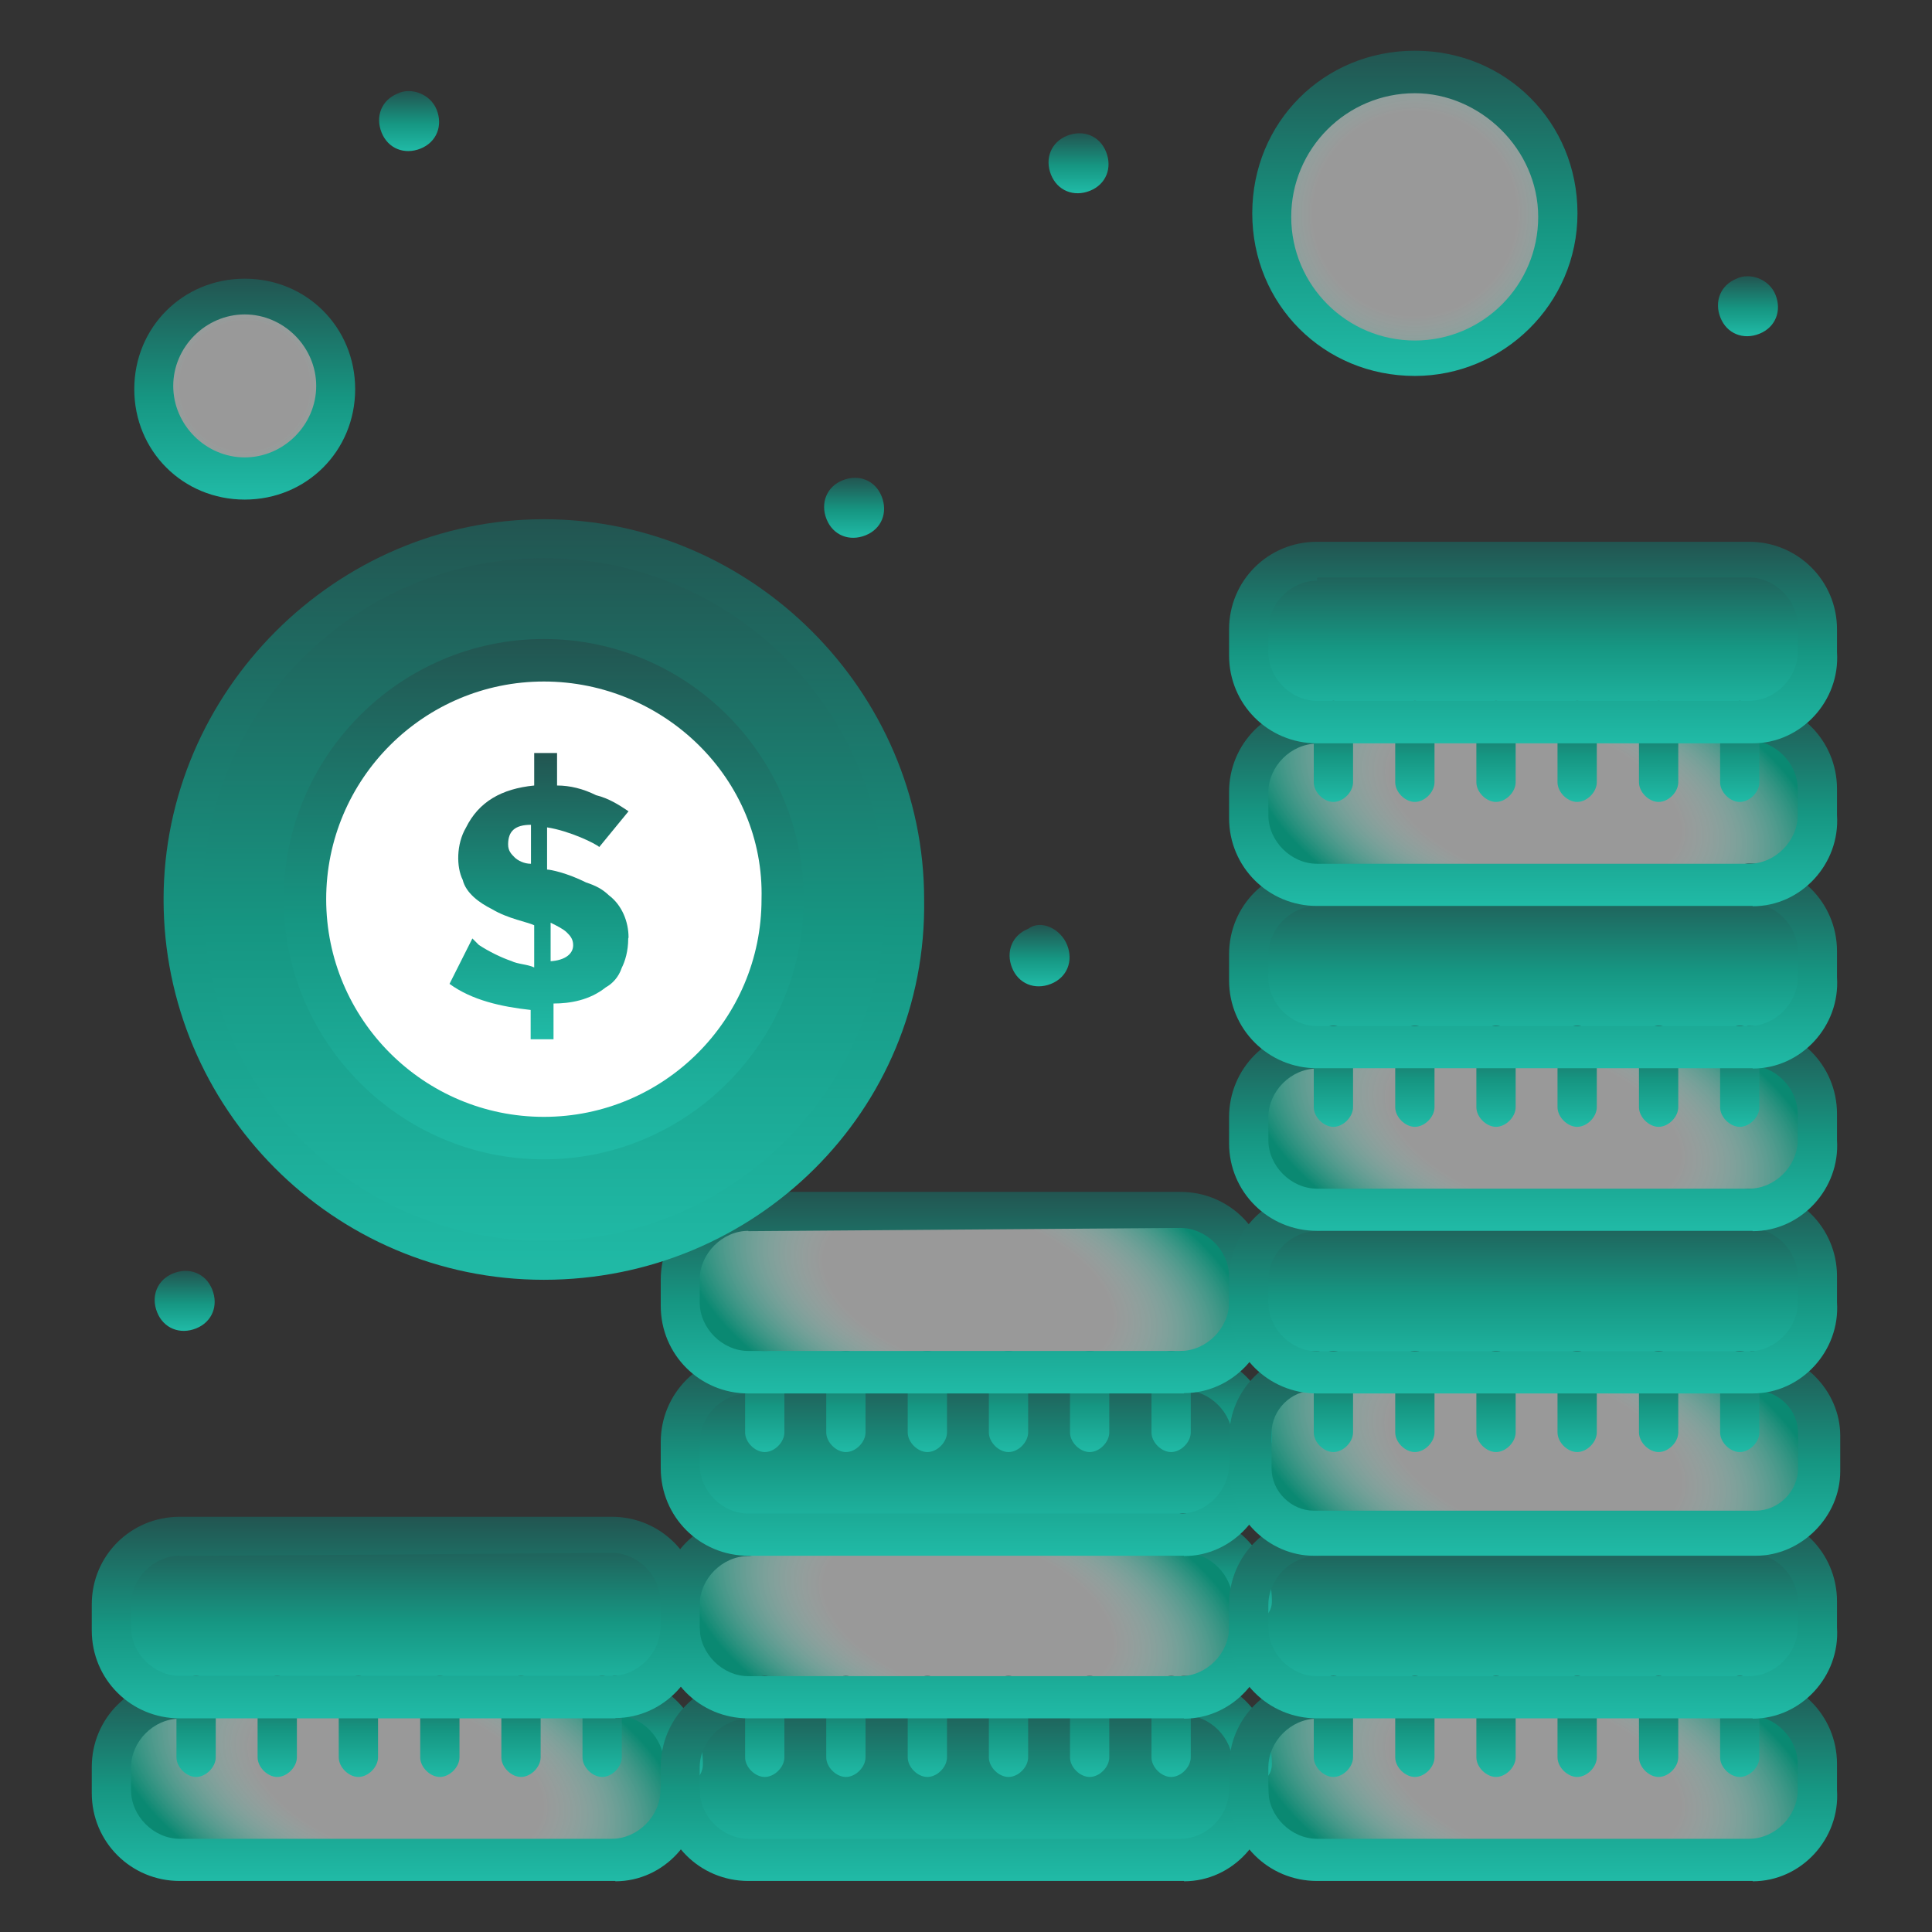 <svg width="60" height="60" viewBox="0 0 60 60" fill="none" xmlns="http://www.w3.org/2000/svg">
<rect x="0" y="0" width="60" height="60" fill="#333333" stroke="none"/>
<path d="M51.51 22.375H54.44C55.65 22.375 56.56 23.285 56.56 24.495V25.305C56.56 26.515 55.65 27.425 54.44 27.425H40.91C39.7 27.425 38.79 26.515 38.79 25.305V24.495C38.79 23.285 39.7 22.375 40.91 22.375H51.51Z" fill="url(#paint0_radial_2055_266)"/>
<path d="M43.94 52.665H54.44C55.65 52.665 56.56 53.575 56.56 54.785V55.595C56.56 56.805 55.65 57.715 54.44 57.715H40.91C39.7 57.715 38.79 56.805 38.79 55.595V54.785C38.79 53.575 39.7 52.665 40.91 52.665H43.94Z" fill="url(#paint1_radial_2055_266)"/>
<path d="M56.55 49.735V50.545C56.55 51.755 55.64 52.665 54.43 52.665H41.01C39.8 52.665 38.89 51.755 38.89 50.545V49.735C38.89 48.525 39.8 47.615 41.01 47.615H54.43C55.54 47.615 56.55 48.625 56.55 49.735Z" fill="url(#paint2_linear_2055_266)"/>
<path d="M51.51 42.565H54.54C55.65 42.565 56.56 43.475 56.56 44.585V45.695C56.56 46.805 55.65 47.715 54.54 47.715H40.81C39.7 47.715 38.79 46.805 38.79 45.695V44.585C38.79 43.475 39.7 42.565 40.81 42.565H51.51Z" fill="url(#paint3_radial_2055_266)"/>
<path d="M56.55 39.635V40.445C56.55 41.655 55.64 42.565 54.43 42.565H41.01C39.8 42.565 38.89 41.655 38.89 40.445V39.635C38.89 38.425 39.8 37.515 41.01 37.515H54.43C55.54 37.515 56.55 38.525 56.55 39.635Z" fill="url(#paint4_linear_2055_266)"/>
<path d="M54.43 32.475C55.64 32.475 56.55 33.385 56.55 34.595V35.405C56.55 36.615 55.64 37.525 54.43 37.525H40.9C39.69 37.525 38.78 36.615 38.78 35.405V34.595C38.78 33.385 39.69 32.475 40.9 32.475H54.43Z" fill="url(#paint5_radial_2055_266)"/>
<path d="M56.55 29.545V30.355C56.55 31.565 55.64 32.475 54.43 32.475H41.01C39.8 32.475 38.89 31.565 38.89 30.355V29.545C38.89 28.335 39.8 27.425 41.01 27.425H54.43C55.54 27.425 56.55 28.435 56.55 29.545Z" fill="url(#paint6_linear_2055_266)"/>
<path d="M56.55 19.455V20.265C56.55 21.475 55.64 22.385 54.43 22.385H41.01C39.8 22.385 38.89 21.475 38.89 20.265V19.455C38.89 18.245 39.8 17.335 41.01 17.335H54.43C55.54 17.335 56.55 18.345 56.55 19.455Z" fill="url(#paint7_linear_2055_266)"/>
<path d="M55.14 9.155C55.34 9.655 55.14 10.165 54.64 10.365C54.14 10.565 53.63 10.365 53.43 9.865C53.23 9.365 53.43 8.855 53.93 8.655C54.33 8.455 54.94 8.655 55.14 9.155Z" fill="url(#paint8_linear_2055_266)"/>
<path d="M43.94 2.195C46.39 2.195 48.38 4.185 48.38 6.635C48.38 9.085 46.39 11.075 43.94 11.075C41.49 11.075 39.5 9.085 39.5 6.635C39.5 4.185 41.49 2.195 43.94 2.195Z" fill="url(#paint9_radial_2055_266)"/>
<path d="M33.84 52.665H36.77C37.98 52.665 38.89 53.575 38.89 54.785V55.595C38.89 56.805 37.98 57.715 36.77 57.715H23.24C22.03 57.715 21.12 56.805 21.12 55.595V54.785C21.12 53.575 22.03 52.665 23.24 52.665H33.84Z" fill="url(#paint10_linear_2055_266)"/>
<path d="M38.89 49.735V50.545C38.89 51.755 37.98 52.665 36.77 52.665H23.35C22.14 52.665 21.23 51.755 21.23 50.545V49.735C21.23 48.525 22.14 47.615 23.35 47.615H36.77C37.88 47.615 38.89 48.625 38.89 49.735Z" fill="url(#paint11_radial_2055_266)"/>
<path d="M36.37 42.565H36.77C37.98 42.565 38.89 43.475 38.89 44.685V45.495C38.89 46.705 37.98 47.615 36.77 47.615H23.24C22.03 47.615 21.12 46.705 21.12 45.495V44.685C21.12 43.475 22.03 42.565 23.24 42.565H36.36H36.37Z" fill="url(#paint12_linear_2055_266)"/>
<path d="M38.89 39.635V40.445C38.89 41.655 37.98 42.565 36.77 42.565H23.35C22.14 42.565 21.23 41.655 21.23 40.445V39.635C21.23 38.425 22.14 37.515 23.35 37.515H36.77C37.88 37.515 38.89 38.525 38.89 39.635Z" fill="url(#paint13_radial_2055_266)"/>
<path d="M34.35 4.715C34.55 5.215 34.35 5.725 33.85 5.925C33.35 6.125 32.84 5.925 32.64 5.425C32.44 4.925 32.64 4.415 33.14 4.215C33.64 4.015 34.15 4.215 34.35 4.715Z" fill="url(#paint14_linear_2055_266)"/>
<path d="M33.14 29.345C33.34 29.845 33.14 30.355 32.64 30.555C32.14 30.755 31.63 30.555 31.43 30.055C31.23 29.555 31.43 29.045 31.93 28.845C32.33 28.545 32.94 28.845 33.14 29.345Z" fill="url(#paint15_linear_2055_266)"/>
<path d="M27.38 15.415C27.58 15.915 27.38 16.425 26.88 16.625C26.38 16.825 25.87 16.625 25.67 16.125C25.47 15.625 25.67 15.115 26.17 14.915C26.67 14.715 27.18 14.915 27.38 15.415Z" fill="url(#paint16_linear_2055_266)"/>
<path d="M16.89 16.725C10.73 16.725 5.69 21.775 5.69 27.925C5.69 34.075 10.74 39.125 16.89 39.125C23.04 39.125 28.09 34.075 28.09 27.925C28.09 21.775 23.14 16.725 16.89 16.725Z" fill="url(#paint17_linear_2055_266)"/>
<path d="M16.89 20.565C12.75 20.565 9.42 23.895 9.42 28.035C9.42 32.175 12.85 35.405 16.89 35.405C20.93 35.405 24.36 32.075 24.36 27.935C24.36 23.795 21.03 20.565 16.89 20.565Z" fill="white"/>
<path d="M6.09 52.665H19.11C20.32 52.665 21.23 53.575 21.23 54.785V55.595C21.23 56.805 20.32 57.715 19.11 57.715H5.58C4.37 57.715 3.46 56.805 3.46 55.595V54.785C3.46 53.575 4.37 52.665 5.58 52.665H6.08H6.09Z" fill="url(#paint18_radial_2055_266)"/>
<path d="M21.23 49.735V50.545C21.23 51.755 20.32 52.665 19.11 52.665H5.69C4.48 52.665 3.57 51.755 3.57 50.545V49.735C3.57 48.525 4.48 47.615 5.69 47.615H19.11C20.22 47.615 21.23 48.625 21.23 49.735Z" fill="url(#paint19_linear_2055_266)"/>
<path d="M19.51 29.145C19.51 29.545 19.41 29.855 19.31 30.055C19.21 30.355 19.01 30.555 18.81 30.665C18.31 31.065 17.7 31.165 17.19 31.165V32.275H16.48V31.365C15.57 31.265 14.66 31.065 13.96 30.555L14.67 29.145C14.67 29.145 14.77 29.245 14.87 29.345C15.17 29.545 15.58 29.745 15.88 29.845C16.08 29.945 16.38 29.945 16.59 30.045V28.735C16.39 28.635 15.78 28.535 15.28 28.235C14.88 28.035 14.47 27.735 14.37 27.325C14.17 26.925 14.17 26.215 14.47 25.705C14.87 24.895 15.58 24.495 16.59 24.395V23.385H17.3V24.395C17.7 24.395 18.11 24.495 18.51 24.695C18.91 24.795 19.22 24.995 19.52 25.195L18.61 26.305C18.51 26.205 17.7 25.805 16.99 25.695V27.005C17.09 27.005 17.6 27.105 18.2 27.405C18.5 27.505 18.7 27.605 18.91 27.805C19.31 28.105 19.52 28.615 19.52 29.115L19.51 29.145ZM16.99 29.855C17.49 29.855 17.8 29.655 17.8 29.355C17.8 29.155 17.7 29.055 17.6 28.955C17.5 28.855 17.3 28.755 17.1 28.655V29.865H17L16.99 29.855ZM16.49 26.825V25.615C15.99 25.615 15.78 25.815 15.78 26.225C15.78 26.425 15.88 26.525 15.98 26.625C16.08 26.725 16.28 26.825 16.48 26.825H16.49Z" fill="url(#paint20_linear_2055_266)"/>
<path d="M13.56 3.405C13.76 3.905 13.56 4.415 13.06 4.615C12.56 4.815 12.05 4.615 11.85 4.115C11.65 3.615 11.85 3.105 12.35 2.905C12.75 2.705 13.36 2.905 13.56 3.405Z" fill="url(#paint21_linear_2055_266)"/>
<path d="M7.6 9.155C9.22 9.155 10.43 10.465 10.43 11.985C10.43 13.505 9.12 14.815 7.6 14.815C5.98 14.815 4.77 13.505 4.77 11.985C4.77 10.465 6.08 9.155 7.6 9.155Z" fill="url(#paint22_radial_2055_266)"/>
<path d="M6.59 40.045C6.79 40.545 6.59 41.055 6.09 41.255C5.59 41.455 5.08 41.255 4.88 40.755C4.68 40.255 4.88 39.745 5.38 39.545C5.88 39.345 6.39 39.545 6.59 40.045Z" fill="url(#paint23_linear_2055_266)"/>
<path d="M21.23 55.385C20.93 55.385 20.62 55.085 20.62 54.775C20.62 53.965 19.91 53.265 19.11 53.265C18.81 53.265 18.5 52.965 18.5 52.655C18.5 52.345 18.8 52.045 19.11 52.045C20.62 52.045 21.83 53.255 21.83 54.775C21.83 55.175 21.53 55.385 21.22 55.385H21.23Z" fill="url(#paint24_linear_2055_266)"/>
<path d="M19.11 58.415H5.58C4.07 58.415 2.85 57.205 2.85 55.685V54.875C2.85 53.365 4.06 52.155 5.58 52.155C5.88 52.155 6.19 52.455 6.19 52.765C6.19 53.075 5.89 53.375 5.58 53.375C4.77 53.375 4.07 54.085 4.07 54.885V55.595C4.07 56.405 4.78 57.105 5.58 57.105H19C19.81 57.105 20.51 56.395 20.51 55.595C20.51 55.295 20.81 54.985 21.12 54.985C21.43 54.985 21.73 55.285 21.73 55.595C21.83 57.105 20.62 58.425 19.11 58.425V58.415Z" fill="url(#paint25_linear_2055_266)"/>
<path d="M6.09 55.185C5.79 55.185 5.48 54.885 5.48 54.575V52.655C5.48 52.355 5.78 52.045 6.09 52.045C6.4 52.045 6.7 52.345 6.7 52.655V54.575C6.7 54.875 6.4 55.185 6.09 55.185Z" fill="url(#paint26_linear_2055_266)"/>
<path d="M8.61 55.185C8.31 55.185 8 54.885 8 54.575V52.655C8 52.355 8.3 52.045 8.61 52.045C8.92 52.045 9.22 52.345 9.22 52.655V54.575C9.22 54.875 8.92 55.185 8.61 55.185Z" fill="url(#paint27_linear_2055_266)"/>
<path d="M11.13 55.185C10.83 55.185 10.52 54.885 10.52 54.575V52.655C10.52 52.355 10.82 52.045 11.13 52.045C11.44 52.045 11.74 52.345 11.74 52.655V54.575C11.74 54.875 11.44 55.185 11.13 55.185Z" fill="url(#paint28_linear_2055_266)"/>
<path d="M13.66 55.185C13.36 55.185 13.05 54.885 13.05 54.575V52.655C13.05 52.355 13.35 52.045 13.66 52.045C13.97 52.045 14.27 52.345 14.27 52.655V54.575C14.27 54.875 13.97 55.185 13.66 55.185Z" fill="url(#paint29_linear_2055_266)"/>
<path d="M16.18 55.185C15.88 55.185 15.57 54.885 15.57 54.575V52.655C15.57 52.355 15.87 52.045 16.18 52.045C16.49 52.045 16.79 52.345 16.79 52.655V54.575C16.79 54.875 16.49 55.185 16.18 55.185Z" fill="url(#paint30_linear_2055_266)"/>
<path d="M18.7 55.185C18.4 55.185 18.09 54.885 18.09 54.575V52.655C18.09 52.355 18.39 52.045 18.7 52.045C19.01 52.045 19.31 52.345 19.31 52.655V54.575C19.31 54.875 19.01 55.185 18.7 55.185Z" fill="url(#paint31_linear_2055_266)"/>
<path d="M19.11 53.365H5.58C4.07 53.365 2.85 52.155 2.85 50.635V49.825C2.85 48.315 4.06 47.105 5.58 47.105H19C20.51 47.105 21.73 48.315 21.73 49.825C21.73 50.025 21.63 50.125 21.53 50.225C21.63 50.325 21.73 50.525 21.73 50.625C21.83 52.035 20.62 53.355 19.11 53.355V53.365ZM5.58 48.315C4.77 48.315 4.07 49.025 4.07 49.825V50.535C4.07 51.345 4.78 52.045 5.58 52.045H19C19.81 52.045 20.51 51.335 20.51 50.535C20.51 50.335 20.61 50.235 20.71 50.135C20.61 50.035 20.51 49.835 20.51 49.735C20.51 48.925 19.8 48.225 19 48.225L5.58 48.325V48.315Z" fill="url(#paint32_linear_2055_266)"/>
<path d="M38.89 55.385C38.59 55.385 38.28 55.085 38.28 54.775C38.28 53.965 37.57 53.265 36.77 53.265C36.47 53.265 36.16 52.965 36.16 52.655C36.16 52.345 36.46 52.045 36.77 52.045C38.28 52.045 39.5 53.255 39.5 54.775C39.5 55.175 39.2 55.385 38.89 55.385Z" fill="url(#paint33_linear_2055_266)"/>
<path d="M36.77 58.415H23.24C21.73 58.415 20.52 57.205 20.52 55.685V54.875C20.52 53.365 21.73 52.155 23.24 52.155C23.54 52.155 23.85 52.455 23.85 52.765C23.85 53.075 23.55 53.375 23.24 53.375C22.43 53.375 21.73 54.085 21.73 54.885V55.595C21.73 56.405 22.44 57.105 23.24 57.105H36.66C37.47 57.105 38.17 56.395 38.17 55.595C38.17 55.295 38.47 54.985 38.78 54.985C39.09 54.985 39.39 55.285 39.39 55.595C39.49 57.105 38.28 58.425 36.77 58.425V58.415Z" fill="url(#paint34_linear_2055_266)"/>
<path d="M23.75 55.185C23.45 55.185 23.14 54.885 23.14 54.575V52.655C23.14 52.355 23.44 52.045 23.75 52.045C24.06 52.045 24.36 52.345 24.36 52.655V54.575C24.36 54.875 24.06 55.185 23.75 55.185Z" fill="url(#paint35_linear_2055_266)"/>
<path d="M26.27 55.185C25.97 55.185 25.66 54.885 25.66 54.575V52.655C25.66 52.355 25.96 52.045 26.27 52.045C26.58 52.045 26.88 52.345 26.88 52.655V54.575C26.88 54.875 26.58 55.185 26.27 55.185Z" fill="url(#paint36_linear_2055_266)"/>
<path d="M28.8 55.185C28.5 55.185 28.19 54.885 28.19 54.575V52.655C28.19 52.355 28.49 52.045 28.8 52.045C29.11 52.045 29.41 52.345 29.41 52.655V54.575C29.41 54.875 29.11 55.185 28.8 55.185Z" fill="url(#paint37_linear_2055_266)"/>
<path d="M31.32 55.185C31.02 55.185 30.71 54.885 30.71 54.575V52.655C30.71 52.355 31.01 52.045 31.32 52.045C31.63 52.045 31.93 52.345 31.93 52.655V54.575C31.93 54.875 31.63 55.185 31.32 55.185Z" fill="url(#paint38_linear_2055_266)"/>
<path d="M33.84 55.185C33.54 55.185 33.23 54.885 33.23 54.575V52.655C33.23 52.355 33.53 52.045 33.84 52.045C34.15 52.045 34.45 52.345 34.45 52.655V54.575C34.45 54.875 34.15 55.185 33.84 55.185Z" fill="url(#paint39_linear_2055_266)"/>
<path d="M36.37 55.185C36.07 55.185 35.76 54.885 35.76 54.575V52.655C35.76 52.355 36.06 52.045 36.37 52.045C36.68 52.045 36.98 52.345 36.98 52.655V54.575C36.98 54.875 36.68 55.185 36.37 55.185Z" fill="url(#paint40_linear_2055_266)"/>
<path d="M36.77 53.365H23.24C21.73 53.365 20.52 52.155 20.52 50.635V49.825C20.52 48.315 21.73 47.105 23.24 47.105C23.54 47.105 23.85 47.405 23.85 47.715C23.85 48.025 23.55 48.325 23.24 48.325C22.43 48.325 21.73 49.035 21.73 49.835V50.545C21.73 51.355 22.44 52.055 23.24 52.055H36.66C37.47 52.055 38.17 51.345 38.17 50.545C38.17 50.245 38.47 49.935 38.78 49.935C39.09 49.935 39.39 50.235 39.39 50.545C39.49 52.055 38.28 53.375 36.77 53.375V53.365Z" fill="url(#paint41_linear_2055_266)"/>
<path d="M38.89 50.335C38.59 50.335 38.28 50.035 38.28 49.725C38.28 48.915 37.57 48.215 36.77 48.215C36.47 48.215 36.16 47.915 36.16 47.605C36.16 47.295 36.46 46.995 36.77 46.995C38.28 46.995 39.5 48.205 39.5 49.725C39.5 50.125 39.2 50.335 38.89 50.335Z" fill="url(#paint42_linear_2055_266)"/>
<path d="M54.43 58.415H40.9C39.39 58.415 38.17 57.205 38.17 55.685V54.875C38.17 53.365 39.38 52.155 40.9 52.155C41.2 52.155 41.51 52.455 41.51 52.765C41.51 53.075 41.21 53.375 40.9 53.375C40.09 53.375 39.39 54.085 39.39 54.885V55.595C39.39 56.405 40.1 57.105 40.9 57.105H54.32C55.13 57.105 55.83 56.395 55.83 55.595V54.785C55.83 53.975 55.12 53.275 54.32 53.275C54.02 53.275 53.71 52.975 53.71 52.665C53.71 52.355 54.01 52.055 54.32 52.055C55.83 52.055 57.05 53.265 57.05 54.785V55.595C57.15 57.105 55.94 58.425 54.43 58.425V58.415Z" fill="url(#paint43_linear_2055_266)"/>
<path d="M41.41 55.185C41.11 55.185 40.8 54.885 40.8 54.575V52.655C40.8 52.355 41.1 52.045 41.41 52.045C41.72 52.045 42.02 52.345 42.02 52.655V54.575C42.02 54.875 41.72 55.185 41.41 55.185Z" fill="url(#paint44_linear_2055_266)"/>
<path d="M43.94 55.185C43.64 55.185 43.33 54.885 43.33 54.575V52.655C43.33 52.355 43.63 52.045 43.94 52.045C44.25 52.045 44.55 52.345 44.55 52.655V54.575C44.55 54.875 44.25 55.185 43.94 55.185Z" fill="url(#paint45_linear_2055_266)"/>
<path d="M46.46 55.185C46.16 55.185 45.85 54.885 45.85 54.575V52.655C45.85 52.355 46.15 52.045 46.46 52.045C46.77 52.045 47.07 52.345 47.07 52.655V54.575C47.07 54.875 46.77 55.185 46.46 55.185Z" fill="url(#paint46_linear_2055_266)"/>
<path d="M48.98 55.185C48.68 55.185 48.37 54.885 48.37 54.575V52.655C48.37 52.355 48.67 52.045 48.98 52.045C49.29 52.045 49.59 52.345 49.59 52.655V54.575C49.59 54.875 49.29 55.185 48.98 55.185Z" fill="url(#paint47_linear_2055_266)"/>
<path d="M51.51 55.185C51.21 55.185 50.9 54.885 50.9 54.575V52.655C50.9 52.355 51.2 52.045 51.51 52.045C51.82 52.045 52.12 52.345 52.12 52.655V54.575C52.12 54.875 51.82 55.185 51.51 55.185Z" fill="url(#paint48_linear_2055_266)"/>
<path d="M54.03 55.185C53.73 55.185 53.42 54.885 53.42 54.575V52.655C53.42 52.355 53.72 52.045 54.03 52.045C54.34 52.045 54.64 52.345 54.64 52.655V54.575C54.64 54.875 54.34 55.185 54.03 55.185Z" fill="url(#paint49_linear_2055_266)"/>
<path d="M54.43 53.365H40.9C39.39 53.365 38.17 52.155 38.17 50.635V49.825C38.17 48.315 39.38 47.105 40.9 47.105C41.2 47.105 41.51 47.405 41.51 47.715C41.51 48.025 41.21 48.325 40.9 48.325C40.09 48.325 39.39 49.035 39.39 49.835V50.545C39.39 51.355 40.1 52.055 40.9 52.055H54.32C55.13 52.055 55.83 51.345 55.83 50.545V49.735C55.83 48.925 55.12 48.225 54.32 48.225C54.02 48.225 53.71 47.925 53.71 47.615C53.71 47.305 54.01 47.005 54.32 47.005C55.83 47.005 57.05 48.215 57.05 49.735V50.545C57.15 52.055 55.94 53.375 54.43 53.375V53.365Z" fill="url(#paint50_linear_2055_266)"/>
<path d="M36.77 48.315H23.24C21.73 48.315 20.52 47.105 20.52 45.595V44.785C20.52 43.275 21.73 42.055 23.24 42.055C23.54 42.055 23.85 42.355 23.85 42.665C23.85 42.975 23.55 43.275 23.24 43.275C22.43 43.275 21.73 43.985 21.73 44.785V45.495C21.73 46.305 22.44 47.005 23.24 47.005H36.66C37.47 47.005 38.17 46.295 38.17 45.495C38.17 45.195 38.47 44.885 38.78 44.885C39.09 44.885 39.39 45.185 39.39 45.495C39.49 47.005 38.28 48.325 36.77 48.325V48.315Z" fill="url(#paint51_linear_2055_266)"/>
<path d="M38.89 45.295C38.59 45.295 38.28 44.995 38.28 44.685C38.28 43.875 37.57 43.175 36.77 43.175C36.47 43.175 36.16 42.875 36.16 42.565C36.16 42.255 36.46 41.955 36.77 41.955C38.28 41.955 39.5 43.165 39.5 44.675C39.5 45.075 39.2 45.285 38.89 45.285V45.295Z" fill="url(#paint52_linear_2055_266)"/>
<path d="M23.75 45.095C23.45 45.095 23.14 44.795 23.14 44.485V42.565C23.14 42.265 23.44 41.955 23.75 41.955C24.06 41.955 24.36 42.255 24.36 42.565V44.485C24.36 44.785 24.06 45.095 23.75 45.095Z" fill="url(#paint53_linear_2055_266)"/>
<path d="M26.27 45.095C25.97 45.095 25.66 44.795 25.66 44.485V42.565C25.66 42.265 25.96 41.955 26.27 41.955C26.58 41.955 26.88 42.255 26.88 42.565V44.485C26.88 44.785 26.58 45.095 26.27 45.095Z" fill="url(#paint54_linear_2055_266)"/>
<path d="M28.8 45.095C28.5 45.095 28.19 44.795 28.19 44.485V42.565C28.19 42.265 28.49 41.955 28.8 41.955C29.11 41.955 29.41 42.255 29.41 42.565V44.485C29.41 44.785 29.11 45.095 28.8 45.095Z" fill="url(#paint55_linear_2055_266)"/>
<path d="M31.32 45.095C31.02 45.095 30.71 44.795 30.71 44.485V42.565C30.71 42.265 31.01 41.955 31.32 41.955C31.63 41.955 31.93 42.255 31.93 42.565V44.485C31.93 44.785 31.63 45.095 31.32 45.095Z" fill="url(#paint56_linear_2055_266)"/>
<path d="M33.84 45.095C33.54 45.095 33.23 44.795 33.23 44.485V42.565C33.23 42.265 33.53 41.955 33.84 41.955C34.15 41.955 34.45 42.255 34.45 42.565V44.485C34.45 44.785 34.15 45.095 33.84 45.095Z" fill="url(#paint57_linear_2055_266)"/>
<path d="M36.37 45.095C36.07 45.095 35.76 44.795 35.76 44.485V42.565C35.76 42.265 36.06 41.955 36.37 41.955C36.68 41.955 36.98 42.255 36.98 42.565V44.485C36.98 44.785 36.68 45.095 36.37 45.095Z" fill="url(#paint58_linear_2055_266)"/>
<path d="M36.77 43.275H23.24C21.73 43.275 20.52 42.065 20.52 40.555V39.745C20.52 38.235 21.73 37.015 23.24 37.015H36.66C38.17 37.015 39.39 38.225 39.39 39.745C39.39 39.945 39.29 40.045 39.19 40.145C39.29 40.245 39.39 40.445 39.39 40.545C39.49 41.955 38.28 43.265 36.77 43.265V43.275ZM23.24 38.225C22.43 38.225 21.73 38.935 21.73 39.735V40.445C21.73 41.255 22.44 41.955 23.24 41.955H36.66C37.47 41.955 38.17 41.245 38.17 40.445C38.17 40.245 38.27 40.145 38.37 40.045C38.27 39.945 38.17 39.745 38.17 39.645C38.17 38.835 37.46 38.135 36.66 38.135L23.24 38.235V38.225Z" fill="url(#paint59_linear_2055_266)"/>
<path d="M54.53 48.315H40.8C39.39 48.315 38.18 47.105 38.18 45.695V44.585C38.18 43.175 39.39 41.965 40.8 41.965H40.9C41.2 41.965 41.51 42.265 41.51 42.575C41.51 42.885 41.21 43.185 40.9 43.185H40.8C40.09 43.185 39.49 43.795 39.49 44.495V45.605C39.49 46.315 40.1 46.915 40.8 46.915H54.53C55.24 46.915 55.84 46.305 55.84 45.605V44.495C55.84 43.785 55.23 43.185 54.53 43.185H54.43C54.13 43.185 53.82 42.885 53.82 42.575C53.82 42.265 54.12 41.965 54.43 41.965H54.53C55.94 41.965 57.15 43.175 57.15 44.585V45.695C57.15 47.105 55.94 48.315 54.53 48.315Z" fill="url(#paint60_linear_2055_266)"/>
<path d="M41.41 45.095C41.11 45.095 40.8 44.795 40.8 44.485V42.565C40.8 42.265 41.1 41.955 41.41 41.955C41.72 41.955 42.02 42.255 42.02 42.565V44.485C42.02 44.785 41.72 45.095 41.41 45.095Z" fill="url(#paint61_linear_2055_266)"/>
<path d="M43.94 45.095C43.64 45.095 43.33 44.795 43.33 44.485V42.565C43.33 42.265 43.63 41.955 43.94 41.955C44.25 41.955 44.55 42.255 44.55 42.565V44.485C44.55 44.785 44.25 45.095 43.94 45.095Z" fill="url(#paint62_linear_2055_266)"/>
<path d="M46.46 45.095C46.16 45.095 45.85 44.795 45.85 44.485V42.565C45.85 42.265 46.15 41.955 46.46 41.955C46.77 41.955 47.07 42.255 47.07 42.565V44.485C47.07 44.785 46.77 45.095 46.46 45.095Z" fill="url(#paint63_linear_2055_266)"/>
<path d="M48.98 45.095C48.68 45.095 48.37 44.795 48.37 44.485V42.565C48.37 42.265 48.67 41.955 48.98 41.955C49.29 41.955 49.59 42.255 49.59 42.565V44.485C49.59 44.785 49.29 45.095 48.98 45.095Z" fill="url(#paint64_linear_2055_266)"/>
<path d="M51.51 45.095C51.21 45.095 50.9 44.795 50.9 44.485V42.565C50.9 42.265 51.2 41.955 51.51 41.955C51.82 41.955 52.12 42.255 52.12 42.565V44.485C52.12 44.785 51.82 45.095 51.51 45.095Z" fill="url(#paint65_linear_2055_266)"/>
<path d="M54.03 45.095C53.73 45.095 53.42 44.795 53.42 44.485V42.565C53.42 42.265 53.72 41.955 54.03 41.955C54.34 41.955 54.64 42.255 54.64 42.565V44.485C54.64 44.785 54.34 45.095 54.03 45.095Z" fill="url(#paint66_linear_2055_266)"/>
<path d="M54.43 43.275H40.9C39.39 43.275 38.17 42.065 38.17 40.555V39.745C38.17 38.235 39.38 37.015 40.9 37.015C41.2 37.015 41.51 37.315 41.51 37.625C41.51 37.935 41.21 38.235 40.9 38.235C40.09 38.235 39.39 38.945 39.39 39.745V40.455C39.39 41.265 40.1 41.965 40.9 41.965H54.32C55.13 41.965 55.83 41.255 55.83 40.455V39.645C55.83 38.835 55.12 38.135 54.32 38.135C54.02 38.135 53.71 37.835 53.71 37.525C53.71 37.215 54.01 36.915 54.32 36.915C55.83 36.915 57.05 38.125 57.05 39.635V40.445C57.15 41.955 55.94 43.275 54.43 43.275Z" fill="url(#paint67_linear_2055_266)"/>
<path d="M54.43 38.225H40.9C39.39 38.225 38.17 37.015 38.17 35.505V34.695C38.17 33.185 39.38 31.965 40.9 31.965C41.2 31.965 41.51 32.265 41.51 32.575C41.51 32.885 41.21 33.185 40.9 33.185C40.09 33.185 39.39 33.895 39.39 34.695V35.405C39.39 36.215 40.1 36.915 40.9 36.915H54.32C55.13 36.915 55.83 36.205 55.83 35.405V34.595C55.83 33.785 55.12 33.085 54.32 33.085C54.02 33.085 53.71 32.785 53.71 32.475C53.71 32.165 54.01 31.865 54.32 31.865C55.83 31.865 57.05 33.075 57.05 34.595V35.405C57.15 36.915 55.94 38.235 54.43 38.235V38.225Z" fill="url(#paint68_linear_2055_266)"/>
<path d="M41.41 34.995C41.11 34.995 40.8 34.695 40.8 34.385V32.465C40.8 32.165 41.1 31.855 41.41 31.855C41.72 31.855 42.02 32.155 42.02 32.465V34.385C42.02 34.685 41.72 34.995 41.41 34.995Z" fill="url(#paint69_linear_2055_266)"/>
<path d="M43.94 34.995C43.64 34.995 43.33 34.695 43.33 34.385V32.465C43.33 32.165 43.63 31.855 43.94 31.855C44.25 31.855 44.55 32.155 44.55 32.465V34.385C44.55 34.685 44.25 34.995 43.94 34.995Z" fill="url(#paint70_linear_2055_266)"/>
<path d="M46.46 34.995C46.16 34.995 45.85 34.695 45.85 34.385V32.465C45.85 32.165 46.15 31.855 46.46 31.855C46.77 31.855 47.07 32.155 47.07 32.465V34.385C47.07 34.685 46.77 34.995 46.46 34.995Z" fill="url(#paint71_linear_2055_266)"/>
<path d="M48.98 34.995C48.68 34.995 48.37 34.695 48.37 34.385V32.465C48.37 32.165 48.67 31.855 48.98 31.855C49.29 31.855 49.59 32.155 49.59 32.465V34.385C49.59 34.685 49.29 34.995 48.98 34.995Z" fill="url(#paint72_linear_2055_266)"/>
<path d="M51.51 34.995C51.21 34.995 50.9 34.695 50.9 34.385V32.465C50.9 32.165 51.2 31.855 51.51 31.855C51.82 31.855 52.12 32.155 52.12 32.465V34.385C52.12 34.685 51.82 34.995 51.51 34.995Z" fill="url(#paint73_linear_2055_266)"/>
<path d="M54.03 34.995C53.73 34.995 53.42 34.695 53.42 34.385V32.465C53.42 32.165 53.72 31.855 54.03 31.855C54.34 31.855 54.64 32.155 54.64 32.465V34.385C54.64 34.685 54.34 34.995 54.03 34.995Z" fill="url(#paint74_linear_2055_266)"/>
<path d="M54.43 33.175H40.9C39.39 33.175 38.17 31.965 38.17 30.445V29.635C38.17 28.125 39.38 26.915 40.9 26.915C41.2 26.915 41.51 27.215 41.51 27.525C41.51 27.835 41.21 28.135 40.9 28.135C40.09 28.135 39.39 28.845 39.39 29.645V30.355C39.39 31.165 40.1 31.865 40.9 31.865H54.32C55.13 31.865 55.83 31.155 55.83 30.355V29.545C55.83 28.735 55.12 28.035 54.32 28.035C54.02 28.035 53.71 27.735 53.71 27.425C53.71 27.115 54.01 26.815 54.32 26.815C55.83 26.815 57.05 28.025 57.05 29.545V30.355C57.15 31.865 55.94 33.185 54.43 33.185V33.175Z" fill="url(#paint75_linear_2055_266)"/>
<path d="M54.43 28.135H40.9C39.39 28.135 38.17 26.925 38.17 25.405V24.595C38.17 23.085 39.38 21.875 40.9 21.875C41.2 21.875 41.51 22.175 41.51 22.485C41.51 22.795 41.21 23.095 40.9 23.095C40.09 23.095 39.39 23.805 39.39 24.605V25.315C39.39 26.125 40.1 26.825 40.9 26.825H54.32C55.13 26.825 55.83 26.115 55.83 25.315V24.505C55.83 23.695 55.12 22.995 54.32 22.995C54.02 22.995 53.71 22.695 53.71 22.385C53.71 22.075 54.01 21.775 54.32 21.775C55.83 21.775 57.05 22.985 57.05 24.505V25.315C57.15 26.825 55.94 28.145 54.43 28.145V28.135Z" fill="url(#paint76_linear_2055_266)"/>
<path d="M41.41 24.905C41.11 24.905 40.8 24.605 40.8 24.295V22.375C40.8 22.075 41.1 21.765 41.41 21.765C41.72 21.765 42.02 22.065 42.02 22.375V24.295C42.02 24.595 41.72 24.905 41.41 24.905Z" fill="url(#paint77_linear_2055_266)"/>
<path d="M43.94 24.905C43.64 24.905 43.33 24.605 43.33 24.295V22.375C43.33 22.075 43.63 21.765 43.94 21.765C44.25 21.765 44.55 22.065 44.55 22.375V24.295C44.55 24.595 44.25 24.905 43.94 24.905Z" fill="url(#paint78_linear_2055_266)"/>
<path d="M46.46 24.905C46.16 24.905 45.85 24.605 45.85 24.295V22.375C45.85 22.075 46.15 21.765 46.46 21.765C46.77 21.765 47.07 22.065 47.07 22.375V24.295C47.07 24.595 46.77 24.905 46.46 24.905Z" fill="url(#paint79_linear_2055_266)"/>
<path d="M48.98 24.905C48.68 24.905 48.37 24.605 48.37 24.295V22.375C48.37 22.075 48.67 21.765 48.98 21.765C49.29 21.765 49.59 22.065 49.59 22.375V24.295C49.59 24.595 49.29 24.905 48.98 24.905Z" fill="url(#paint80_linear_2055_266)"/>
<path d="M51.51 24.905C51.21 24.905 50.9 24.605 50.9 24.295V22.375C50.9 22.075 51.2 21.765 51.51 21.765C51.82 21.765 52.12 22.065 52.12 22.375V24.295C52.12 24.595 51.82 24.905 51.51 24.905Z" fill="url(#paint81_linear_2055_266)"/>
<path d="M54.03 24.905C53.73 24.905 53.42 24.605 53.42 24.295V22.375C53.42 22.075 53.72 21.765 54.03 21.765C54.34 21.765 54.64 22.065 54.64 22.375V24.295C54.64 24.595 54.34 24.905 54.03 24.905Z" fill="url(#paint82_linear_2055_266)"/>
<path d="M54.43 23.085H40.9C39.39 23.085 38.17 21.875 38.17 20.355V19.545C38.17 18.035 39.38 16.825 40.9 16.825H54.32C55.83 16.825 57.05 18.035 57.05 19.545V20.255C57.15 21.765 55.94 23.085 54.43 23.085ZM40.9 18.035C40.09 18.035 39.39 18.745 39.39 19.545V20.255C39.39 21.065 40.1 21.765 40.9 21.765H54.32C55.13 21.765 55.83 21.055 55.83 20.255V19.445C55.83 18.635 55.12 17.935 54.32 17.935H40.9V18.035Z" fill="url(#paint83_linear_2055_266)"/>
<path d="M16.89 36.005C12.45 36.005 8.81 32.375 8.81 27.925C8.81 23.475 12.44 19.845 16.89 19.845C21.34 19.845 24.96 23.475 24.96 27.925C24.96 32.375 21.33 36.005 16.89 36.005ZM16.89 21.165C13.16 21.165 10.13 24.195 10.13 27.925C10.13 31.655 13.16 34.685 16.89 34.685C20.62 34.685 23.65 31.655 23.65 27.925C23.75 24.195 20.62 21.165 16.89 21.165Z" fill="url(#paint84_linear_2055_266)"/>
<path d="M16.89 39.745C10.33 39.745 5.08 34.395 5.08 27.935C5.08 21.475 10.43 16.125 16.89 16.125C23.35 16.125 28.7 21.475 28.7 27.935C28.8 34.495 23.45 39.745 16.89 39.745ZM16.89 17.335C11.04 17.335 6.29 22.075 6.29 27.935C6.29 33.795 11.03 38.535 16.89 38.535C22.75 38.535 27.49 33.795 27.49 27.935C27.49 22.075 22.75 17.335 16.89 17.335Z" fill="url(#paint85_linear_2055_266)"/>
<path d="M43.94 11.675C41.11 11.675 38.89 9.455 38.89 6.625C38.89 3.795 41.11 1.575 43.94 1.575C46.77 1.575 48.99 3.795 48.99 6.625C48.99 9.455 46.67 11.675 43.94 11.675ZM43.94 2.895C41.82 2.895 40.1 4.615 40.1 6.735C40.1 8.855 41.82 10.575 43.94 10.575C46.06 10.575 47.77 8.855 47.77 6.735C47.77 4.615 45.95 2.895 43.94 2.895Z" fill="url(#paint86_linear_2055_266)"/>
<path d="M7.6 15.515C5.68 15.515 4.17 14.005 4.17 12.085C4.17 10.165 5.68 8.655 7.6 8.655C9.52 8.655 11.03 10.165 11.03 12.085C11.03 14.005 9.52 15.515 7.6 15.515ZM7.6 9.765C6.39 9.765 5.38 10.775 5.38 11.985C5.38 13.195 6.39 14.205 7.6 14.205C8.81 14.205 9.82 13.195 9.82 11.985C9.82 10.775 8.81 9.765 7.6 9.765Z" fill="url(#paint87_linear_2055_266)"/>
<defs>
<radialGradient id="paint0_radial_2055_266" cx="0" cy="0" r="1" gradientUnits="userSpaceOnUse" gradientTransform="translate(47.675 24.9) rotate(15.864) scale(9.237 4.858)">
<stop offset="0.5" stop-color="white" stop-opacity="0.5"/>
<stop offset="1" stop-color="#0A8972"/>
</radialGradient>
<radialGradient id="paint1_radial_2055_266" cx="0" cy="0" r="1" gradientUnits="userSpaceOnUse" gradientTransform="translate(47.675 55.19) rotate(15.864) scale(9.237 4.858)">
<stop offset="0.5" stop-color="white" stop-opacity="0.5"/>
<stop offset="1" stop-color="#0A8972"/>
</radialGradient>
<linearGradient id="paint2_linear_2055_266" x1="47.822" y1="45.889" x2="47.822" y2="54.221" gradientUnits="userSpaceOnUse">
<stop stop-color="#2A2C32"/>
<stop offset="0.535" stop-color="#169682"/>
<stop offset="1" stop-color="#27D3BF"/>
</linearGradient>
<radialGradient id="paint3_radial_2055_266" cx="0" cy="0" r="1" gradientUnits="userSpaceOnUse" gradientTransform="translate(47.675 45.14) rotate(16.162) scale(9.251 4.946)">
<stop offset="0.5" stop-color="white" stop-opacity="0.5"/>
<stop offset="1" stop-color="#0A8972"/>
</radialGradient>
<linearGradient id="paint4_linear_2055_266" x1="47.822" y1="35.789" x2="47.822" y2="44.121" gradientUnits="userSpaceOnUse">
<stop stop-color="#2A2C32"/>
<stop offset="0.535" stop-color="#169682"/>
<stop offset="1" stop-color="#27D3BF"/>
</linearGradient>
<radialGradient id="paint5_radial_2055_266" cx="0" cy="0" r="1" gradientUnits="userSpaceOnUse" gradientTransform="translate(47.665 35) rotate(15.864) scale(9.237 4.858)">
<stop offset="0.5" stop-color="white" stop-opacity="0.5"/>
<stop offset="1" stop-color="#0A8972"/>
</radialGradient>
<linearGradient id="paint6_linear_2055_266" x1="47.822" y1="25.699" x2="47.822" y2="34.031" gradientUnits="userSpaceOnUse">
<stop stop-color="#2A2C32"/>
<stop offset="0.535" stop-color="#169682"/>
<stop offset="1" stop-color="#27D3BF"/>
</linearGradient>
<linearGradient id="paint7_linear_2055_266" x1="47.822" y1="15.609" x2="47.822" y2="23.942" gradientUnits="userSpaceOnUse">
<stop stop-color="#2A2C32"/>
<stop offset="0.535" stop-color="#169682"/>
<stop offset="1" stop-color="#27D3BF"/>
</linearGradient>
<linearGradient id="paint8_linear_2055_266" x1="54.296" y1="7.942" x2="54.296" y2="11.016" gradientUnits="userSpaceOnUse">
<stop stop-color="#2A2C32"/>
<stop offset="0.535" stop-color="#169682"/>
<stop offset="1" stop-color="#27D3BF"/>
</linearGradient>
<radialGradient id="paint9_radial_2055_266" cx="0" cy="0" r="1" gradientUnits="userSpaceOnUse" gradientTransform="translate(43.94 6.635) rotate(45) scale(6.279)">
<stop offset="0.5" stop-color="white" stop-opacity="0.5"/>
<stop offset="1" stop-color="#0A8972"/>
</radialGradient>
<linearGradient id="paint10_linear_2055_266" x1="30.108" y1="50.939" x2="30.108" y2="59.271" gradientUnits="userSpaceOnUse">
<stop stop-color="#2A2C32"/>
<stop offset="0.535" stop-color="#169682"/>
<stop offset="1" stop-color="#27D3BF"/>
</linearGradient>
<radialGradient id="paint11_radial_2055_266" cx="0" cy="0" r="1" gradientUnits="userSpaceOnUse" gradientTransform="translate(30.06 50.14) rotate(15.958) scale(9.184 4.855)">
<stop offset="0.5" stop-color="white" stop-opacity="0.5"/>
<stop offset="1" stop-color="#0A8972"/>
</radialGradient>
<linearGradient id="paint12_linear_2055_266" x1="30.108" y1="40.839" x2="30.108" y2="49.172" gradientUnits="userSpaceOnUse">
<stop stop-color="#2A2C32"/>
<stop offset="0.535" stop-color="#169682"/>
<stop offset="1" stop-color="#27D3BF"/>
</linearGradient>
<radialGradient id="paint13_radial_2055_266" cx="0" cy="0" r="1" gradientUnits="userSpaceOnUse" gradientTransform="translate(30.06 40.04) rotate(15.958) scale(9.184 4.855)">
<stop offset="0.5" stop-color="white" stop-opacity="0.5"/>
<stop offset="1" stop-color="#0A8972"/>
</radialGradient>
<linearGradient id="paint14_linear_2055_266" x1="33.506" y1="3.501" x2="33.506" y2="6.576" gradientUnits="userSpaceOnUse">
<stop stop-color="#2A2C32"/>
<stop offset="0.535" stop-color="#169682"/>
<stop offset="1" stop-color="#27D3BF"/>
</linearGradient>
<linearGradient id="paint15_linear_2055_266" x1="32.296" y1="28.074" x2="32.296" y2="31.219" gradientUnits="userSpaceOnUse">
<stop stop-color="#2A2C32"/>
<stop offset="0.535" stop-color="#169682"/>
<stop offset="1" stop-color="#27D3BF"/>
</linearGradient>
<linearGradient id="paint16_linear_2055_266" x1="26.536" y1="14.202" x2="26.536" y2="17.276" gradientUnits="userSpaceOnUse">
<stop stop-color="#2A2C32"/>
<stop offset="0.535" stop-color="#169682"/>
<stop offset="1" stop-color="#27D3BF"/>
</linearGradient>
<linearGradient id="paint17_linear_2055_266" x1="17.02" y1="9.069" x2="17.02" y2="46.029" gradientUnits="userSpaceOnUse">
<stop stop-color="#2A2C32"/>
<stop offset="0.535" stop-color="#169682"/>
<stop offset="1" stop-color="#27D3BF"/>
</linearGradient>
<radialGradient id="paint18_radial_2055_266" cx="0" cy="0" r="1" gradientUnits="userSpaceOnUse" gradientTransform="translate(12.345 55.19) rotate(15.864) scale(9.237 4.858)">
<stop offset="0.5" stop-color="white" stop-opacity="0.5"/>
<stop offset="1" stop-color="#0A8972"/>
</radialGradient>
<linearGradient id="paint19_linear_2055_266" x1="12.502" y1="45.889" x2="12.502" y2="54.221" gradientUnits="userSpaceOnUse">
<stop stop-color="#2A2C32"/>
<stop offset="0.535" stop-color="#169682"/>
<stop offset="1" stop-color="#27D3BF"/>
</linearGradient>
<linearGradient id="paint20_linear_2055_266" x1="16.772" y1="20.347" x2="16.772" y2="35.015" gradientUnits="userSpaceOnUse">
<stop stop-color="#2A2C32"/>
<stop offset="0.535" stop-color="#169682"/>
<stop offset="1" stop-color="#27D3BF"/>
</linearGradient>
<linearGradient id="paint21_linear_2055_266" x1="12.716" y1="2.192" x2="12.716" y2="5.266" gradientUnits="userSpaceOnUse">
<stop stop-color="#2A2C32"/>
<stop offset="0.535" stop-color="#169682"/>
<stop offset="1" stop-color="#27D3BF"/>
</linearGradient>
<radialGradient id="paint22_radial_2055_266" cx="0" cy="0" r="1" gradientUnits="userSpaceOnUse" gradientTransform="translate(7.6 11.985) rotate(45) scale(4.002)">
<stop offset="0.5" stop-color="white" stop-opacity="0.5"/>
<stop offset="1" stop-color="#0A8972"/>
</radialGradient>
<linearGradient id="paint23_linear_2055_266" x1="5.746" y1="38.831" x2="5.746" y2="41.906" gradientUnits="userSpaceOnUse">
<stop stop-color="#2A2C32"/>
<stop offset="0.535" stop-color="#169682"/>
<stop offset="1" stop-color="#27D3BF"/>
</linearGradient>
<linearGradient id="paint24_linear_2055_266" x1="20.184" y1="50.903" x2="20.184" y2="56.414" gradientUnits="userSpaceOnUse">
<stop stop-color="#2A2C32"/>
<stop offset="0.535" stop-color="#169682"/>
<stop offset="1" stop-color="#27D3BF"/>
</linearGradient>
<linearGradient id="paint25_linear_2055_266" x1="12.403" y1="50.012" x2="12.403" y2="60.358" gradientUnits="userSpaceOnUse">
<stop stop-color="#2A2C32"/>
<stop offset="0.535" stop-color="#169682"/>
<stop offset="1" stop-color="#27D3BF"/>
</linearGradient>
<linearGradient id="paint26_linear_2055_266" x1="6.097" y1="50.972" x2="6.097" y2="56.153" gradientUnits="userSpaceOnUse">
<stop stop-color="#2A2C32"/>
<stop offset="0.535" stop-color="#169682"/>
<stop offset="1" stop-color="#27D3BF"/>
</linearGradient>
<linearGradient id="paint27_linear_2055_266" x1="8.617" y1="50.972" x2="8.617" y2="56.153" gradientUnits="userSpaceOnUse">
<stop stop-color="#2A2C32"/>
<stop offset="0.535" stop-color="#169682"/>
<stop offset="1" stop-color="#27D3BF"/>
</linearGradient>
<linearGradient id="paint28_linear_2055_266" x1="11.137" y1="50.972" x2="11.137" y2="56.153" gradientUnits="userSpaceOnUse">
<stop stop-color="#2A2C32"/>
<stop offset="0.535" stop-color="#169682"/>
<stop offset="1" stop-color="#27D3BF"/>
</linearGradient>
<linearGradient id="paint29_linear_2055_266" x1="13.667" y1="50.972" x2="13.667" y2="56.153" gradientUnits="userSpaceOnUse">
<stop stop-color="#2A2C32"/>
<stop offset="0.535" stop-color="#169682"/>
<stop offset="1" stop-color="#27D3BF"/>
</linearGradient>
<linearGradient id="paint30_linear_2055_266" x1="16.187" y1="50.972" x2="16.187" y2="56.153" gradientUnits="userSpaceOnUse">
<stop stop-color="#2A2C32"/>
<stop offset="0.535" stop-color="#169682"/>
<stop offset="1" stop-color="#27D3BF"/>
</linearGradient>
<linearGradient id="paint31_linear_2055_266" x1="18.707" y1="50.972" x2="18.707" y2="56.153" gradientUnits="userSpaceOnUse">
<stop stop-color="#2A2C32"/>
<stop offset="0.535" stop-color="#169682"/>
<stop offset="1" stop-color="#27D3BF"/>
</linearGradient>
<linearGradient id="paint32_linear_2055_266" x1="12.403" y1="44.965" x2="12.403" y2="55.294" gradientUnits="userSpaceOnUse">
<stop stop-color="#2A2C32"/>
<stop offset="0.535" stop-color="#169682"/>
<stop offset="1" stop-color="#27D3BF"/>
</linearGradient>
<linearGradient id="paint33_linear_2055_266" x1="37.849" y1="50.903" x2="37.849" y2="56.414" gradientUnits="userSpaceOnUse">
<stop stop-color="#2A2C32"/>
<stop offset="0.535" stop-color="#169682"/>
<stop offset="1" stop-color="#27D3BF"/>
</linearGradient>
<linearGradient id="paint34_linear_2055_266" x1="30.067" y1="50.012" x2="30.067" y2="60.358" gradientUnits="userSpaceOnUse">
<stop stop-color="#2A2C32"/>
<stop offset="0.535" stop-color="#169682"/>
<stop offset="1" stop-color="#27D3BF"/>
</linearGradient>
<linearGradient id="paint35_linear_2055_266" x1="23.757" y1="50.972" x2="23.757" y2="56.153" gradientUnits="userSpaceOnUse">
<stop stop-color="#2A2C32"/>
<stop offset="0.535" stop-color="#169682"/>
<stop offset="1" stop-color="#27D3BF"/>
</linearGradient>
<linearGradient id="paint36_linear_2055_266" x1="26.277" y1="50.972" x2="26.277" y2="56.153" gradientUnits="userSpaceOnUse">
<stop stop-color="#2A2C32"/>
<stop offset="0.535" stop-color="#169682"/>
<stop offset="1" stop-color="#27D3BF"/>
</linearGradient>
<linearGradient id="paint37_linear_2055_266" x1="28.807" y1="50.972" x2="28.807" y2="56.153" gradientUnits="userSpaceOnUse">
<stop stop-color="#2A2C32"/>
<stop offset="0.535" stop-color="#169682"/>
<stop offset="1" stop-color="#27D3BF"/>
</linearGradient>
<linearGradient id="paint38_linear_2055_266" x1="31.327" y1="50.972" x2="31.327" y2="56.153" gradientUnits="userSpaceOnUse">
<stop stop-color="#2A2C32"/>
<stop offset="0.535" stop-color="#169682"/>
<stop offset="1" stop-color="#27D3BF"/>
</linearGradient>
<linearGradient id="paint39_linear_2055_266" x1="33.847" y1="50.972" x2="33.847" y2="56.153" gradientUnits="userSpaceOnUse">
<stop stop-color="#2A2C32"/>
<stop offset="0.535" stop-color="#169682"/>
<stop offset="1" stop-color="#27D3BF"/>
</linearGradient>
<linearGradient id="paint40_linear_2055_266" x1="36.377" y1="50.972" x2="36.377" y2="56.153" gradientUnits="userSpaceOnUse">
<stop stop-color="#2A2C32"/>
<stop offset="0.535" stop-color="#169682"/>
<stop offset="1" stop-color="#27D3BF"/>
</linearGradient>
<linearGradient id="paint41_linear_2055_266" x1="30.067" y1="44.962" x2="30.067" y2="55.307" gradientUnits="userSpaceOnUse">
<stop stop-color="#2A2C32"/>
<stop offset="0.535" stop-color="#169682"/>
<stop offset="1" stop-color="#27D3BF"/>
</linearGradient>
<linearGradient id="paint42_linear_2055_266" x1="37.849" y1="45.853" x2="37.849" y2="51.364" gradientUnits="userSpaceOnUse">
<stop stop-color="#2A2C32"/>
<stop offset="0.535" stop-color="#169682"/>
<stop offset="1" stop-color="#27D3BF"/>
</linearGradient>
<linearGradient id="paint43_linear_2055_266" x1="47.722" y1="49.878" x2="47.722" y2="60.388" gradientUnits="userSpaceOnUse">
<stop stop-color="#2A2C32"/>
<stop offset="0.535" stop-color="#169682"/>
<stop offset="1" stop-color="#27D3BF"/>
</linearGradient>
<linearGradient id="paint44_linear_2055_266" x1="41.417" y1="50.972" x2="41.417" y2="56.153" gradientUnits="userSpaceOnUse">
<stop stop-color="#2A2C32"/>
<stop offset="0.535" stop-color="#169682"/>
<stop offset="1" stop-color="#27D3BF"/>
</linearGradient>
<linearGradient id="paint45_linear_2055_266" x1="43.947" y1="50.972" x2="43.947" y2="56.153" gradientUnits="userSpaceOnUse">
<stop stop-color="#2A2C32"/>
<stop offset="0.535" stop-color="#169682"/>
<stop offset="1" stop-color="#27D3BF"/>
</linearGradient>
<linearGradient id="paint46_linear_2055_266" x1="46.467" y1="50.972" x2="46.467" y2="56.153" gradientUnits="userSpaceOnUse">
<stop stop-color="#2A2C32"/>
<stop offset="0.535" stop-color="#169682"/>
<stop offset="1" stop-color="#27D3BF"/>
</linearGradient>
<linearGradient id="paint47_linear_2055_266" x1="48.987" y1="50.972" x2="48.987" y2="56.153" gradientUnits="userSpaceOnUse">
<stop stop-color="#2A2C32"/>
<stop offset="0.535" stop-color="#169682"/>
<stop offset="1" stop-color="#27D3BF"/>
</linearGradient>
<linearGradient id="paint48_linear_2055_266" x1="51.517" y1="50.972" x2="51.517" y2="56.153" gradientUnits="userSpaceOnUse">
<stop stop-color="#2A2C32"/>
<stop offset="0.535" stop-color="#169682"/>
<stop offset="1" stop-color="#27D3BF"/>
</linearGradient>
<linearGradient id="paint49_linear_2055_266" x1="54.037" y1="50.972" x2="54.037" y2="56.153" gradientUnits="userSpaceOnUse">
<stop stop-color="#2A2C32"/>
<stop offset="0.535" stop-color="#169682"/>
<stop offset="1" stop-color="#27D3BF"/>
</linearGradient>
<linearGradient id="paint50_linear_2055_266" x1="47.722" y1="44.828" x2="47.722" y2="55.338" gradientUnits="userSpaceOnUse">
<stop stop-color="#2A2C32"/>
<stop offset="0.535" stop-color="#169682"/>
<stop offset="1" stop-color="#27D3BF"/>
</linearGradient>
<linearGradient id="paint51_linear_2055_266" x1="30.067" y1="39.912" x2="30.067" y2="50.258" gradientUnits="userSpaceOnUse">
<stop stop-color="#2A2C32"/>
<stop offset="0.535" stop-color="#169682"/>
<stop offset="1" stop-color="#27D3BF"/>
</linearGradient>
<linearGradient id="paint52_linear_2055_266" x1="37.849" y1="40.813" x2="37.849" y2="46.324" gradientUnits="userSpaceOnUse">
<stop stop-color="#2A2C32"/>
<stop offset="0.535" stop-color="#169682"/>
<stop offset="1" stop-color="#27D3BF"/>
</linearGradient>
<linearGradient id="paint53_linear_2055_266" x1="23.757" y1="40.882" x2="23.757" y2="46.063" gradientUnits="userSpaceOnUse">
<stop stop-color="#2A2C32"/>
<stop offset="0.535" stop-color="#169682"/>
<stop offset="1" stop-color="#27D3BF"/>
</linearGradient>
<linearGradient id="paint54_linear_2055_266" x1="26.277" y1="40.882" x2="26.277" y2="46.063" gradientUnits="userSpaceOnUse">
<stop stop-color="#2A2C32"/>
<stop offset="0.535" stop-color="#169682"/>
<stop offset="1" stop-color="#27D3BF"/>
</linearGradient>
<linearGradient id="paint55_linear_2055_266" x1="28.807" y1="40.882" x2="28.807" y2="46.063" gradientUnits="userSpaceOnUse">
<stop stop-color="#2A2C32"/>
<stop offset="0.535" stop-color="#169682"/>
<stop offset="1" stop-color="#27D3BF"/>
</linearGradient>
<linearGradient id="paint56_linear_2055_266" x1="31.327" y1="40.882" x2="31.327" y2="46.063" gradientUnits="userSpaceOnUse">
<stop stop-color="#2A2C32"/>
<stop offset="0.535" stop-color="#169682"/>
<stop offset="1" stop-color="#27D3BF"/>
</linearGradient>
<linearGradient id="paint57_linear_2055_266" x1="33.847" y1="40.882" x2="33.847" y2="46.063" gradientUnits="userSpaceOnUse">
<stop stop-color="#2A2C32"/>
<stop offset="0.535" stop-color="#169682"/>
<stop offset="1" stop-color="#27D3BF"/>
</linearGradient>
<linearGradient id="paint58_linear_2055_266" x1="36.377" y1="40.882" x2="36.377" y2="46.063" gradientUnits="userSpaceOnUse">
<stop stop-color="#2A2C32"/>
<stop offset="0.535" stop-color="#169682"/>
<stop offset="1" stop-color="#27D3BF"/>
</linearGradient>
<linearGradient id="paint59_linear_2055_266" x1="30.067" y1="34.875" x2="30.067" y2="45.204" gradientUnits="userSpaceOnUse">
<stop stop-color="#2A2C32"/>
<stop offset="0.535" stop-color="#169682"/>
<stop offset="1" stop-color="#27D3BF"/>
</linearGradient>
<linearGradient id="paint60_linear_2055_266" x1="47.775" y1="39.795" x2="47.775" y2="50.272" gradientUnits="userSpaceOnUse">
<stop stop-color="#2A2C32"/>
<stop offset="0.535" stop-color="#169682"/>
<stop offset="1" stop-color="#27D3BF"/>
</linearGradient>
<linearGradient id="paint61_linear_2055_266" x1="41.417" y1="40.882" x2="41.417" y2="46.063" gradientUnits="userSpaceOnUse">
<stop stop-color="#2A2C32"/>
<stop offset="0.535" stop-color="#169682"/>
<stop offset="1" stop-color="#27D3BF"/>
</linearGradient>
<linearGradient id="paint62_linear_2055_266" x1="43.947" y1="40.882" x2="43.947" y2="46.063" gradientUnits="userSpaceOnUse">
<stop stop-color="#2A2C32"/>
<stop offset="0.535" stop-color="#169682"/>
<stop offset="1" stop-color="#27D3BF"/>
</linearGradient>
<linearGradient id="paint63_linear_2055_266" x1="46.467" y1="40.882" x2="46.467" y2="46.063" gradientUnits="userSpaceOnUse">
<stop stop-color="#2A2C32"/>
<stop offset="0.535" stop-color="#169682"/>
<stop offset="1" stop-color="#27D3BF"/>
</linearGradient>
<linearGradient id="paint64_linear_2055_266" x1="48.987" y1="40.882" x2="48.987" y2="46.063" gradientUnits="userSpaceOnUse">
<stop stop-color="#2A2C32"/>
<stop offset="0.535" stop-color="#169682"/>
<stop offset="1" stop-color="#27D3BF"/>
</linearGradient>
<linearGradient id="paint65_linear_2055_266" x1="51.517" y1="40.882" x2="51.517" y2="46.063" gradientUnits="userSpaceOnUse">
<stop stop-color="#2A2C32"/>
<stop offset="0.535" stop-color="#169682"/>
<stop offset="1" stop-color="#27D3BF"/>
</linearGradient>
<linearGradient id="paint66_linear_2055_266" x1="54.037" y1="40.882" x2="54.037" y2="46.063" gradientUnits="userSpaceOnUse">
<stop stop-color="#2A2C32"/>
<stop offset="0.535" stop-color="#169682"/>
<stop offset="1" stop-color="#27D3BF"/>
</linearGradient>
<linearGradient id="paint67_linear_2055_266" x1="47.722" y1="34.741" x2="47.722" y2="45.235" gradientUnits="userSpaceOnUse">
<stop stop-color="#2A2C32"/>
<stop offset="0.535" stop-color="#169682"/>
<stop offset="1" stop-color="#27D3BF"/>
</linearGradient>
<linearGradient id="paint68_linear_2055_266" x1="47.722" y1="29.688" x2="47.722" y2="40.198" gradientUnits="userSpaceOnUse">
<stop stop-color="#2A2C32"/>
<stop offset="0.535" stop-color="#169682"/>
<stop offset="1" stop-color="#27D3BF"/>
</linearGradient>
<linearGradient id="paint69_linear_2055_266" x1="41.417" y1="30.782" x2="41.417" y2="35.963" gradientUnits="userSpaceOnUse">
<stop stop-color="#2A2C32"/>
<stop offset="0.535" stop-color="#169682"/>
<stop offset="1" stop-color="#27D3BF"/>
</linearGradient>
<linearGradient id="paint70_linear_2055_266" x1="43.947" y1="30.782" x2="43.947" y2="35.963" gradientUnits="userSpaceOnUse">
<stop stop-color="#2A2C32"/>
<stop offset="0.535" stop-color="#169682"/>
<stop offset="1" stop-color="#27D3BF"/>
</linearGradient>
<linearGradient id="paint71_linear_2055_266" x1="46.467" y1="30.782" x2="46.467" y2="35.963" gradientUnits="userSpaceOnUse">
<stop stop-color="#2A2C32"/>
<stop offset="0.535" stop-color="#169682"/>
<stop offset="1" stop-color="#27D3BF"/>
</linearGradient>
<linearGradient id="paint72_linear_2055_266" x1="48.987" y1="30.782" x2="48.987" y2="35.963" gradientUnits="userSpaceOnUse">
<stop stop-color="#2A2C32"/>
<stop offset="0.535" stop-color="#169682"/>
<stop offset="1" stop-color="#27D3BF"/>
</linearGradient>
<linearGradient id="paint73_linear_2055_266" x1="51.517" y1="30.782" x2="51.517" y2="35.963" gradientUnits="userSpaceOnUse">
<stop stop-color="#2A2C32"/>
<stop offset="0.535" stop-color="#169682"/>
<stop offset="1" stop-color="#27D3BF"/>
</linearGradient>
<linearGradient id="paint74_linear_2055_266" x1="54.037" y1="30.782" x2="54.037" y2="35.963" gradientUnits="userSpaceOnUse">
<stop stop-color="#2A2C32"/>
<stop offset="0.535" stop-color="#169682"/>
<stop offset="1" stop-color="#27D3BF"/>
</linearGradient>
<linearGradient id="paint75_linear_2055_266" x1="47.722" y1="24.638" x2="47.722" y2="35.148" gradientUnits="userSpaceOnUse">
<stop stop-color="#2A2C32"/>
<stop offset="0.535" stop-color="#169682"/>
<stop offset="1" stop-color="#27D3BF"/>
</linearGradient>
<linearGradient id="paint76_linear_2055_266" x1="47.722" y1="19.598" x2="47.722" y2="30.108" gradientUnits="userSpaceOnUse">
<stop stop-color="#2A2C32"/>
<stop offset="0.535" stop-color="#169682"/>
<stop offset="1" stop-color="#27D3BF"/>
</linearGradient>
<linearGradient id="paint77_linear_2055_266" x1="41.417" y1="20.692" x2="41.417" y2="25.873" gradientUnits="userSpaceOnUse">
<stop stop-color="#2A2C32"/>
<stop offset="0.535" stop-color="#169682"/>
<stop offset="1" stop-color="#27D3BF"/>
</linearGradient>
<linearGradient id="paint78_linear_2055_266" x1="43.947" y1="20.692" x2="43.947" y2="25.873" gradientUnits="userSpaceOnUse">
<stop stop-color="#2A2C32"/>
<stop offset="0.535" stop-color="#169682"/>
<stop offset="1" stop-color="#27D3BF"/>
</linearGradient>
<linearGradient id="paint79_linear_2055_266" x1="46.467" y1="20.692" x2="46.467" y2="25.873" gradientUnits="userSpaceOnUse">
<stop stop-color="#2A2C32"/>
<stop offset="0.535" stop-color="#169682"/>
<stop offset="1" stop-color="#27D3BF"/>
</linearGradient>
<linearGradient id="paint80_linear_2055_266" x1="48.987" y1="20.692" x2="48.987" y2="25.873" gradientUnits="userSpaceOnUse">
<stop stop-color="#2A2C32"/>
<stop offset="0.535" stop-color="#169682"/>
<stop offset="1" stop-color="#27D3BF"/>
</linearGradient>
<linearGradient id="paint81_linear_2055_266" x1="51.517" y1="20.692" x2="51.517" y2="25.873" gradientUnits="userSpaceOnUse">
<stop stop-color="#2A2C32"/>
<stop offset="0.535" stop-color="#169682"/>
<stop offset="1" stop-color="#27D3BF"/>
</linearGradient>
<linearGradient id="paint82_linear_2055_266" x1="54.037" y1="20.692" x2="54.037" y2="25.873" gradientUnits="userSpaceOnUse">
<stop stop-color="#2A2C32"/>
<stop offset="0.535" stop-color="#169682"/>
<stop offset="1" stop-color="#27D3BF"/>
</linearGradient>
<linearGradient id="paint83_linear_2055_266" x1="47.722" y1="14.685" x2="47.722" y2="25.014" gradientUnits="userSpaceOnUse">
<stop stop-color="#2A2C32"/>
<stop offset="0.535" stop-color="#169682"/>
<stop offset="1" stop-color="#27D3BF"/>
</linearGradient>
<linearGradient id="paint84_linear_2055_266" x1="16.979" y1="14.322" x2="16.979" y2="40.986" gradientUnits="userSpaceOnUse">
<stop stop-color="#2A2C32"/>
<stop offset="0.535" stop-color="#169682"/>
<stop offset="1" stop-color="#27D3BF"/>
</linearGradient>
<linearGradient id="paint85_linear_2055_266" x1="17.028" y1="8.052" x2="17.028" y2="47.025" gradientUnits="userSpaceOnUse">
<stop stop-color="#2A2C32"/>
<stop offset="0.535" stop-color="#169682"/>
<stop offset="1" stop-color="#27D3BF"/>
</linearGradient>
<linearGradient id="paint86_linear_2055_266" x1="43.998" y1="-1.877" x2="43.998" y2="14.788" gradientUnits="userSpaceOnUse">
<stop stop-color="#2A2C32"/>
<stop offset="0.535" stop-color="#169682"/>
<stop offset="1" stop-color="#27D3BF"/>
</linearGradient>
<linearGradient id="paint87_linear_2055_266" x1="7.64" y1="6.31" x2="7.64" y2="17.629" gradientUnits="userSpaceOnUse">
<stop stop-color="#2A2C32"/>
<stop offset="0.535" stop-color="#169682"/>
<stop offset="1" stop-color="#27D3BF"/>
</linearGradient>
</defs>
</svg>
